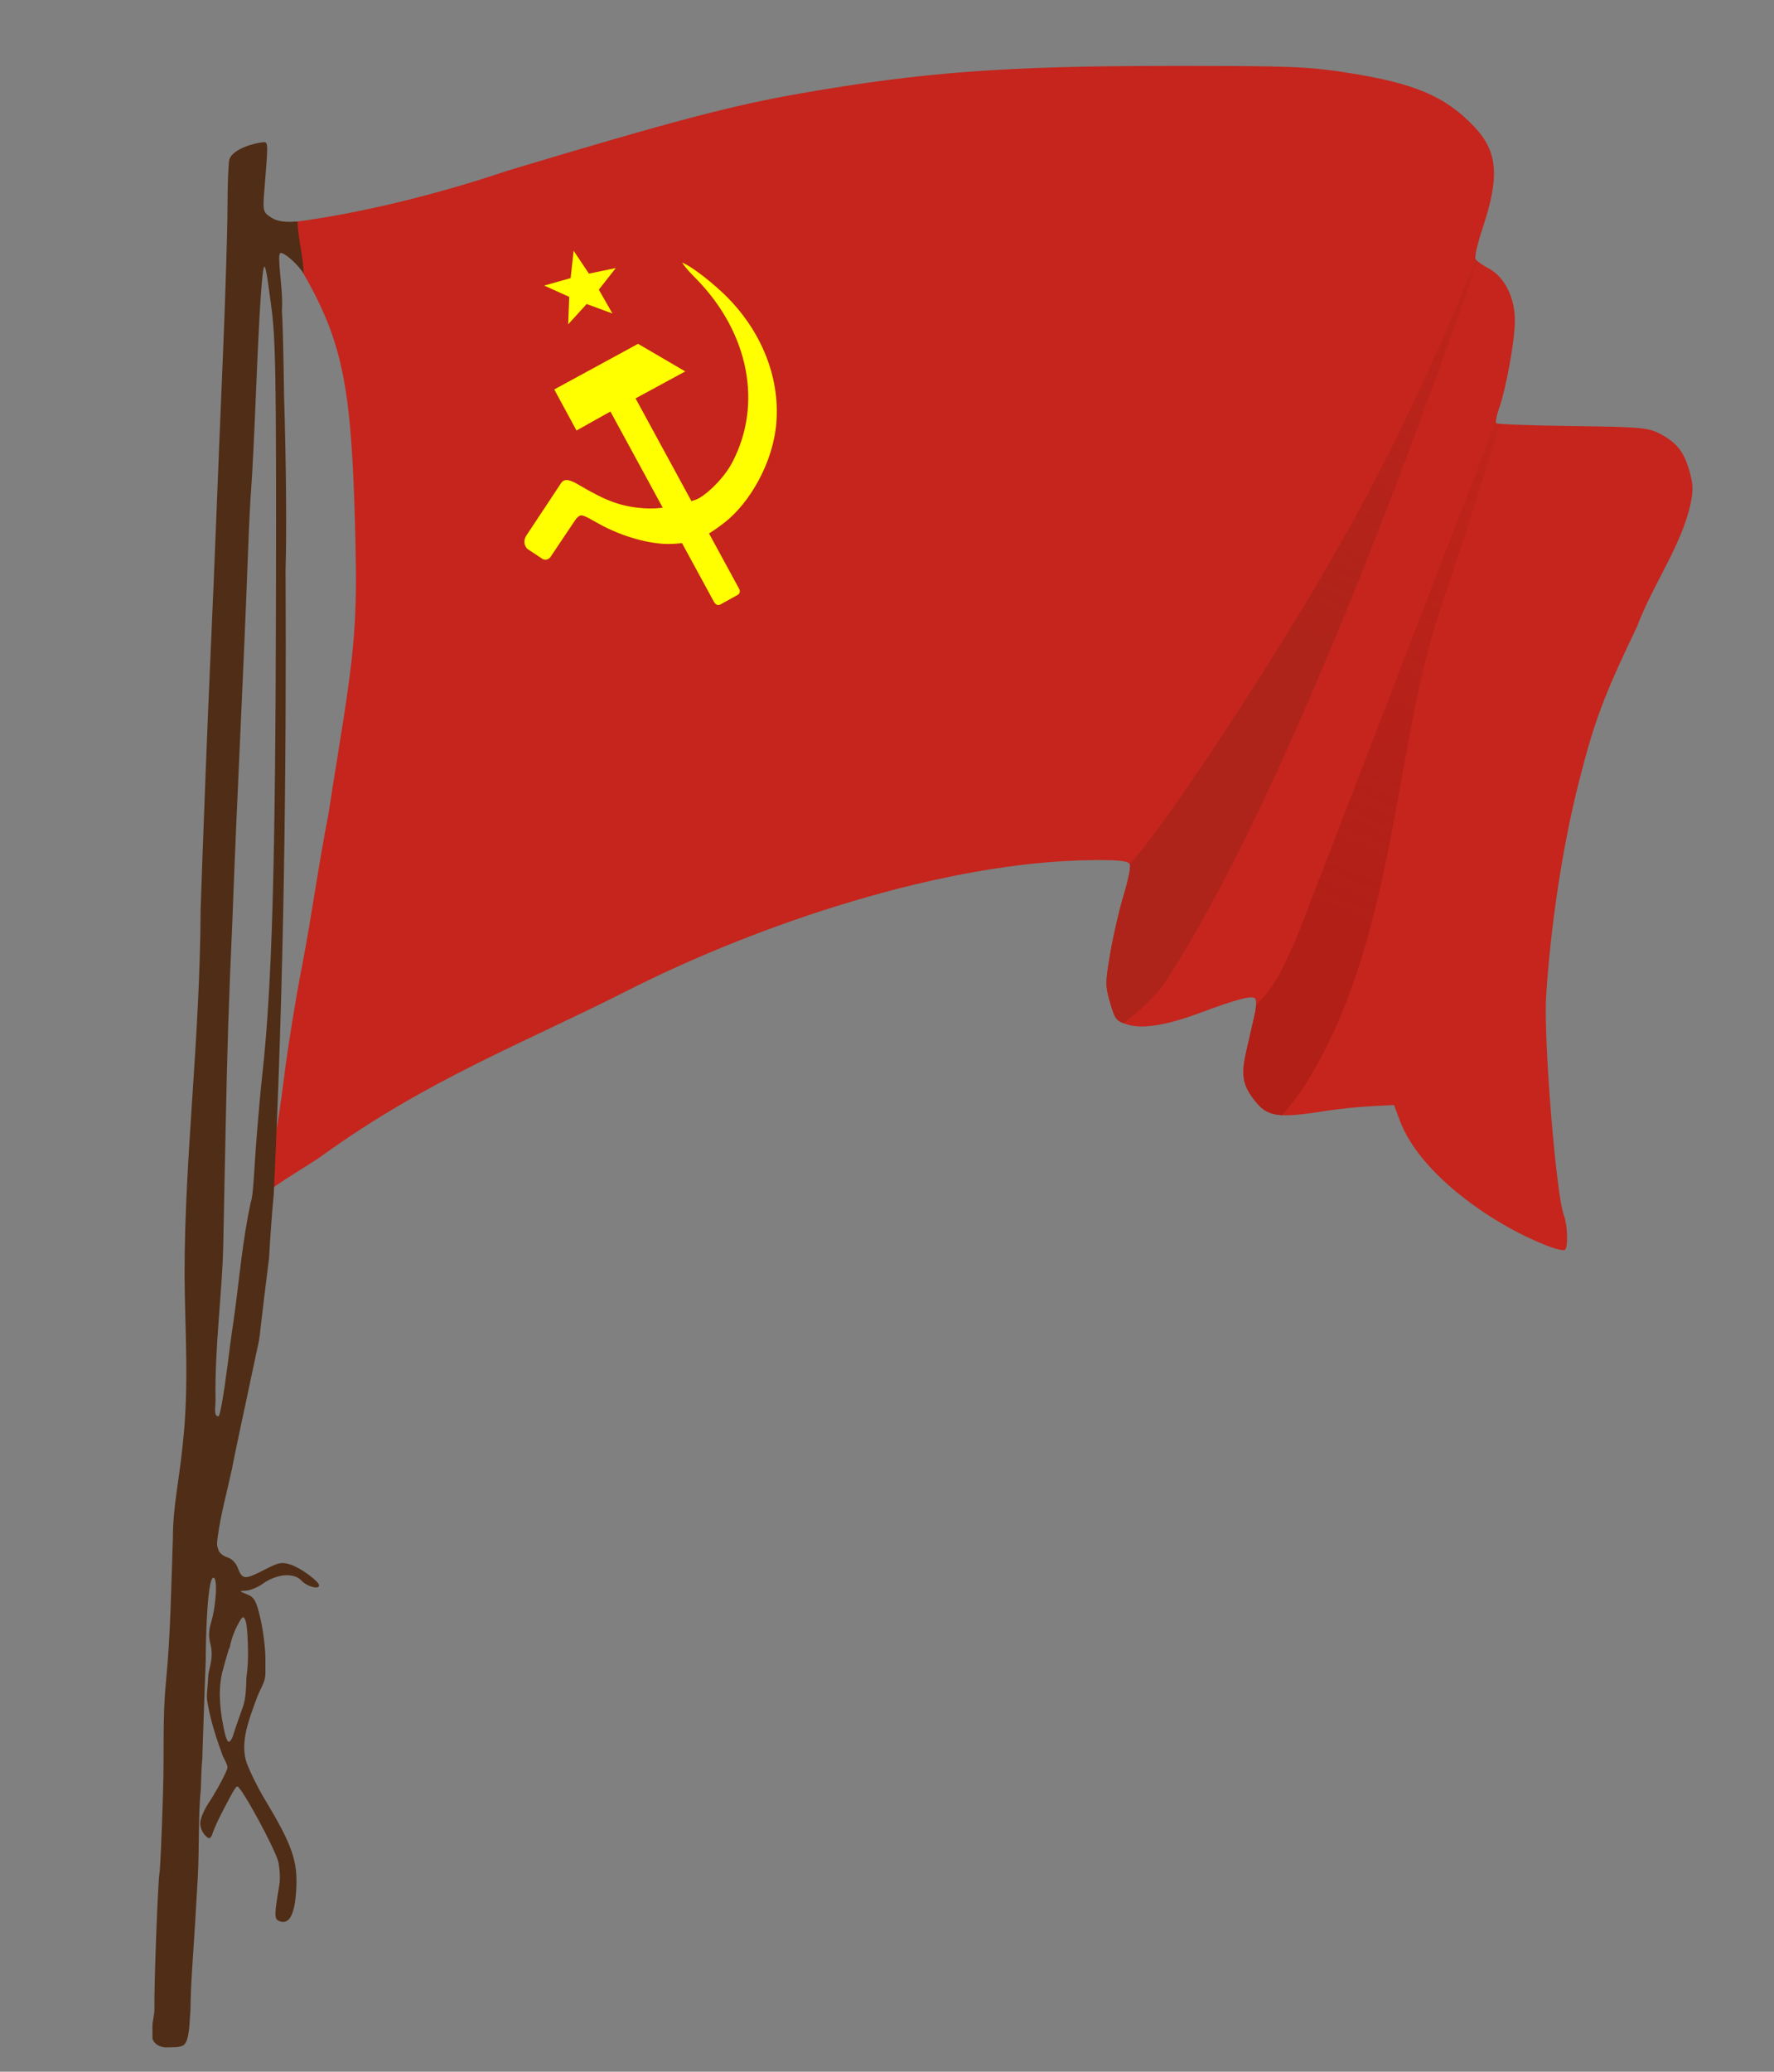 <?xml version="1.0" encoding="UTF-8" standalone="no"?>
<svg
   xmlns:dc="http://purl.org/dc/elements/1.1/"
   xmlns:cc="http://creativecommons.org/ns#"
   xmlns:rdf="http://www.w3.org/1999/02/22-rdf-syntax-ns#"
   xmlns:svg="http://www.w3.org/2000/svg"
   xmlns="http://www.w3.org/2000/svg"
   xmlns:xlink="http://www.w3.org/1999/xlink"
   id="svg30901"
   height="655.234"
   width="561.453"
   version="1.0">
  <rect width="100%" height="100%" fill="#808080" stroke="none"/>
  <defs
     id="defs30903">
    <linearGradient
       id="linearGradient4327">
      <stop
         id="stop4329"
         offset="0"
         style="stop-color:#b11f17;stop-opacity:1" />
      <stop
         id="stop4331"
         offset="1"
         style="stop-color:#a41f17;stop-opacity:0;" />
    </linearGradient>
    <linearGradient
       id="linearGradient4319">
      <stop
         id="stop4321"
         offset="0"
         style="stop-color:#ae241a;stop-opacity:1" />
      <stop
         id="stop4323"
         offset="1"
         style="stop-color:#a41f17;stop-opacity:0;" />
    </linearGradient>
    <linearGradient
       gradientUnits="userSpaceOnUse"
       y2="58.977"
       x2="476.774"
       y1="212.065"
       x1="404.632"
       id="linearGradient4325"
       xlink:href="#linearGradient4319" />
    <linearGradient
       gradientUnits="userSpaceOnUse"
       y2="108.392"
       x2="488.701"
       y1="297.892"
       x1="415.001"
       id="linearGradient4333"
       xlink:href="#linearGradient4327" />
  </defs>
  <path
     id="path3244"
     d="m 371,20.844 c -52.96,0.02 -78.922,1.952 -117.906,8.75 -21.387,3.73 -40.894,8.876 -92.594,24.438 -22.252,7.519 -46.976,13.577 -68,16.25 C 88.117,70.904 88.291,73.386 94,83 c 14.51,24.436 17.267,37.472 18.469,87 0.628,25.889 -0.129,35.417 -5.438,68 -1.12,6.875 -2.509,15.599 -3.062,19.375 -3.184,16.139 -5.401,32.875 -8.375,48.156 C 93.659,315.414 91.137,330.925 90,340 c -1.137,9.075 -2.449,17.85 -2.938,19.5 -0.489,1.65 -1.177,5.475 -1.5,8.5 -0.646,6.056 -2.133,9.797 0.132,8.154 5.728,-4.153 13.329,-8.462 16.305,-10.686 33.215,-23.981 64.018,-35.658 96.5,-52.125 41.533,-21.055 100.649,-40.991 147.781,-41.312 8.465,-0.034 10.912,0.282 11.344,1.406 0.302,0.788 -0.609,5.175 -2,9.75 -1.391,4.575 -3.28,12.812 -4.219,18.312 -1.599,9.37 -1.599,10.364 -0.031,15.719 1.55,5.295 1.957,5.785 5.594,6.875 4.705,1.41 12.323,0.163 22.75,-3.719 11.525,-4.29 16.463,-5.6 17.438,-4.625 0.553,0.553 0.521,2.677 -0.094,5.344 -0.559,2.426 -1.717,7.466 -2.562,11.188 -1.791,7.882 -1.267,10.845 2.719,15.938 3.828,4.89 7.326,5.461 20.656,3.406 7.735,-1.274 15.5,-1.817 23.312,-2.125 l 1.906,5.062 c 6.4,16.997 30.132,33.439 47.812,39.906 1.986,0.701 3.931,1.082 4.344,0.844 1.096,-0.634 0.911,-7.74 -0.281,-10.875 -2.501,-6.577 -6.496,-55.887 -5.625,-69.438 1.455,-22.641 5.195,-47.194 10.188,-67 4.963,-19.692 7.825,-27.406 18.562,-49.812 5.132,-13.598 14.062,-25.548 16.969,-38.906 0.88,-4.206 0.801,-6.271 -0.438,-10.531 -1.769,-6.085 -4.118,-8.925 -9.594,-11.719 -3.482,-1.777 -6.26,-2.014 -27.375,-2.281 -12.939,-0.164 -23.782,-0.563 -24.094,-0.875 -0.312,-0.312 0.05,-2.338 0.812,-4.5 2.322,-6.581 5.031,-21.523 5.062,-27.875 0.036,-7.387 -3.226,-13.909 -8.344,-16.625 -1.881,-0.998 -3.722,-2.305 -4.094,-2.906 -0.372,-0.602 0.619,-5.001 2.219,-9.781 C 474.686,55.848 474.04,47.961 466.625,40.125 457.436,30.414 447.671,26.289 426,22.938 413.914,21.068 408.155,20.83 371,20.844 Z"
     style="fill:#c5251c;stroke:none" />
  <path
     id="path3083"
     d="m 83.344,44.969 c -3.455,0.385 -9.65,2.22 -10.75,5.438 C 72.283,51.562 72.011,58.35 72,65.5 c -0.011,7.15 -0.669,28.525 -1.469,47.5 -0.8,18.975 -1.732,41.7 -2.062,50.5 -0.33,8.8 -1.242,30.4 -2.031,48 -0.79,17.6 -2.111,51.8 -2.938,76 -0.24,42.717 -5.094,77.673 -5.094,116.062 0.155,18.227 1.512,34.833 -0.625,53.75 -1.096,11.009 -3.047,19.145 -3.062,29.062 -0.542,15.112 -0.708,30.275 -2.188,45.531 -0.601,6.197 -0.674,11.084 -0.75,17.344 -0.038,3.153 0.085,9.073 -0.219,18.875 -0.382,12.314 -0.868,23.275 -1.094,24.375 -0.484,2.355 -1.746,35.967 -1.594,42.5 0.052,2.219 -0.625,4.459 -0.625,5.531 l 0,3.938 c 0,1.345 1.655,2.928 4.125,3.094 1.1,-0.026 2.084,-0.062 3.125,-0.063 0.967,-0.082 1.961,-0.208 2.656,-0.719 0.513,-0.377 0.777,-1.007 0.969,-1.531 0.517,-1.412 0.677,-3.088 0.812,-4.469 0.076,-1.031 0.236,-3.612 0.344,-5.125 0.015,-3.424 0.219,-8.465 0.594,-13.875 0.582,-8.412 1.349,-21.007 1.719,-28 0.311,-5.198 0.262,-10.822 0.375,-15.688 0.021,-0.916 0.041,-1.861 0.062,-2.688 0.057,-3.159 0.252,-6.718 0.531,-9.594 0.148,-4.675 0.253,-7.872 0.469,-9.5 0.002,-0.013 -0.002,-0.019 0,-0.031 0.02,-0.826 0.066,-2.28 0.094,-3.25 0.087,-2.898 0.205,-6.081 0.312,-9.156 0.241,-6.561 0.428,-12.847 0.688,-18.969 C 65.076,521.17 65.467,499.343 67.5,499 c 1.42,-0.24 1.008,8.458 -0.719,14.25 -0.775,2.6 -0.784,4.781 -0.094,7.031 0.686,3.17 0.103,5.493 -0.5,8.062 -0.355,1.514 -0.311,2.843 -0.438,4.219 -0.066,1.339 -0.274,2.712 -0.281,4.031 0.016,0.711 0.116,1.309 0.219,1.969 0.274,1.83 0.766,3.783 1.156,5.406 0.897,3.529 2.155,7.294 3.312,10.406 0.429,1.609 1.587,2.996 1.844,4.469 0.112,0.643 -1.385,3.622 -3.062,6.594 -1.219,2.16 -2.17,3.746 -2.938,4.844 -1.088,1.7 -2,3.454 -2.469,5.281 -0.603,2.139 0.67,4.69 2.344,5.719 0.585,0.343 0.838,-0.328 1.156,-0.719 0.993,-3.037 2.485,-5.869 3.906,-8.625 1.845,-3.536 3.597,-6.938 4.156,-6.938 1.271,0 12.104,19.948 13,23.938 0.485,2.16 0.622,5.423 0.312,7.25 -1.658,9.8 -1.648,10.781 0.062,11.438 3.072,1.179 4.799,-2.02 5.281,-9.812 0.56,-9.056 -1.235,-14.253 -9.75,-28.375 -3.296,-5.467 -5.611,-10.883 -6,-12.094 -1.739,-5.414 0.082,-11.486 2,-16.781 0.011,-0.034 0.02,-0.06 0.031,-0.094 0.365,-1.087 0.843,-2.358 1.344,-3.688 1.052,-2.746 2.625,-4.774 2.625,-7.469 l 0,-4.844 c 0,-3.068 -0.685,-8.621 -1.531,-12.344 -1.309,-5.756 -1.945,-6.931 -4.25,-7.844 -2.619,-1.037 -2.642,-1.085 -0.375,-1.188 1.29,-0.059 3.689,-1.032 5.312,-2.188 4.428,-3.153 9.896,-3.602 12.25,-1 1.697,1.875 5.594,2.936 5.594,1.531 0,-1.235 -5.712,-5.444 -8.812,-6.5 -2.918,-0.994 -3.943,-0.814 -8.344,1.469 -6.35,3.295 -7.167,3.239 -8.531,-0.375 -0.705,-1.867 -2.073,-3.181 -3.719,-3.594 -1.255,-0.557 -2.477,-1.485 -2.594,-2.688 -0.521,-1.15 -0.212,-2.555 -0.094,-3.656 0.945,-7.131 3.027,-14.577 4.375,-20.938 l 0.031,-0.062 c 1.163,-5.97 2.477,-12.082 3.75,-18.094 0.754,-3.357 1.442,-6.728 2.156,-10.094 l 0,-0.031 0.375,-1.781 2.031,-9.469 c 0.535,-2.11 0.684,-4.283 0.938,-6.438 0.248,-2.15 0.44,-3.783 0.938,-7.938 0.524,-4.408 1.161,-9.493 1.656,-13.375 0.391,-6.744 0.885,-13.986 1.469,-20 3.256,-67.784 4.054,-134.009 3.75,-197.688 0.376,-11.283 0.176,-34.392 -0.469,-54.906 -0.194,-13.193 -0.418,-23.156 -0.688,-27.219 0.535,-5.67 -1.733,-17.518 -0.469,-18.031 0.746,-0.303 4.35,2.232 7.379,6.43 C 95.898,81.055 94.377,75.597 94.125,70.094 l -0.086,-0.033 c -5.3,0.414 -6.981,-0.457 -8.57,-1.498 -2.071,-1.357 -2.29,-2.108 -1.906,-7.031 1.239,-15.91 1.503,-16.63 -0.219,-16.562 z m 0.312,39.375 c 0.639,-0.148 1.611,8.433 2.156,12.312 C 87.243,106.908 87.455,118.994 87.344,187 87.203,273.242 86.103,312.156 83,340 c -0.521,4.675 -1.422,14.8 -2,22.5 -0.578,7.7 -0.831,15.79 -1.625,17.656 -2.579,12.021 -3.589,23.764 -5,34.219 -0.206,1.491 -0.487,3.562 -0.625,4.531 -1.399,9.128 -2.027,16.761 -3.625,25.438 -0.219,1.231 -0.686,3.573 -1,3.594 -1.589,0.103 -0.9,-3.203 -0.906,-4.938 -0.32,-16.725 2.109,-34.102 2.438,-49.063 0.209,-12.618 0.498,-23.791 0.75,-36.719 0.526,-26.28 0.994,-40.629 2.125,-65.719 1.392,-38.089 3.492,-76.99 4.969,-117 0.301,-8.25 0.765,-17.475 1.031,-20.5 C 79.797,150.975 80.463,137.7 81,124.5 82.067,98.258 82.969,84.503 83.656,84.344 Z M 76.906,511.5 c 0.294,-0.054 0.507,0.345 0.812,1.094 C 78.15,513.65 78.5,518.325 78.5,523 c 0,4.858 -0.505,6.821 -0.531,7.906 -0.075,3.108 -0.186,6.376 -1.094,8.937 -0.378,1.071 -0.738,2.084 -1.094,3.094 -0.656,1.843 -1.353,3.821 -2.031,5.969 -0.209,0.877 -0.913,1.93 -1.219,1.969 -0.481,0.061 -0.701,-0.658 -0.875,-1.063 -0.277,-0.645 -0.393,-1.288 -0.562,-1.906 -0.203,-0.823 -0.361,-1.635 -0.5,-2.406 -1.208,-5.987 -1.501,-12.498 0.031,-17.625 0.03,-0.118 0.062,-0.224 0.094,-0.344 0.48,-1.83 1.064,-3.869 1.812,-6.281 l 0.094,0.125 c 0.413,-2.225 1.314,-5.051 2.5,-7.281 0.911,-1.714 1.404,-2.525 1.781,-2.594 z"
     style="fill:#502d16" />
  <path
     id="path3184"
     d="m 215.891,83.055 c 1.285,2.01 3.215,3.852 4.609,5.289 16.553,17.032 20.923,39.559 11.219,57.969 -2.977,5.648 -9.006,10.84 -11.406,11.688 -5.943,2.099 -11.417,3.131 -16.625,2.75 -7.059,-0.534 -11.819,-2.26 -20.344,-7.312 -2.779,-1.647 -4.666,-2.307 -5.781,-0.625 l -11.051,16.677 c -0.887,1.477 -0.669,2.996 0.39,4.115 l 4.711,3.119 c 0.927,0.613 1.842,0.237 2.495,-0.396 l 7.988,-11.906 c 0.602,-0.897 1.3,-1.375 1.811,-1.422 1.165,-4.7e-4 3.187,1.344 6.188,2.969 6.661,3.608 15.637,6.323 22.375,6.062 6.649,-0.257 10.112,-1.593 16.625,-6.594 8.279,-6.357 15.545,-19.189 16.594,-31.5 1.326,-15.563 -5.57,-30.777 -17.312,-41.656 -4.771,-4.421 -10.083,-8.317 -12.484,-9.227 z"
     style="fill:#ffff00" />
  <path
     id="path4218"
     d="m 175.422,123.173 26.517,-14.429 14.938,8.728 -15.733,8.529 32.796,60.254 c 0.329,0.666 0.271,1.415 -0.373,1.847 l -5.464,3.026 c -0.804,0.477 -1.55,0.181 -2.112,-0.721 l -32.802,-60.251 -10.739,6.01 z"
     style="fill:#ffff00;fill-opacity:1;fill-rule:evenodd;stroke:#000000;stroke-width:0;stroke-linecap:butt;stroke-linejoin:miter;stroke-miterlimit:4;stroke-dasharray:none;stroke-opacity:1" />
  <path
     d="m 193.828,99.155 -8.158,-3.005 -5.85,6.431 0.337,-8.687 -7.924,-3.576 8.366,-2.364 0.952,-8.641 4.834,7.226 8.513,-1.764 -5.379,6.83 z"
     id="path4222"
     style="fill:#ffff00;fill-opacity:1;stroke:none;stroke-width:0;stroke-miterlimit:4;stroke-dasharray:none" />
  <g
     style="display:inline"
     id="layer1">
    <path
       id="path3244-3"
       d="m 467.086,82.084 c -6.997,17.639 -19.422,46.754 -36.689,78.729 -22.122,40.964 -61.628,100.51 -72.846,112.504 0.019,0.036 0.042,0.07 0.057,0.107 0.302,0.788 -0.609,5.175 -2,9.75 -1.391,4.575 -3.28,12.812 -4.219,18.312 -1.599,9.37 -1.599,10.364 -0.031,15.719 1.343,4.588 1.836,5.568 4.307,6.457 5.11,-4.121 10.323,-8.815 12.748,-12.506 38.85,-59.115 83.258,-182.504 99.17,-228.582 -0.216,-0.185 -0.383,-0.35 -0.496,-0.49 z"
       style="fill:url(#linearGradient4325);fill-opacity:1;stroke:none" />
    <path
       id="path4301"
       d="m 473.461,133.09 -62.844,162.859 c -4.77,10.808 -7.324,16.447 -13.096,21.791 -0.026,0.916 -0.181,2.059 -0.477,3.34 -0.559,2.426 -1.717,7.466 -2.562,11.188 -1.791,7.882 -1.267,10.845 2.719,15.938 2.276,2.908 4.454,4.279 8.635,4.488 2.608,-3.121 5.087,-6.264 6.744,-8.83 28.327,-44.438 28.343,-102.689 41.721,-146.371 6.949,-21.125 14.016,-42.182 20.4,-63.463 -0.636,-0.057 -1.103,-0.114 -1.156,-0.168 -0.096,-0.096 -0.108,-0.395 -0.084,-0.771 z"
       style="fill:url(#linearGradient4333);fill-opacity:1;stroke:none" />
  </g>
</svg>
